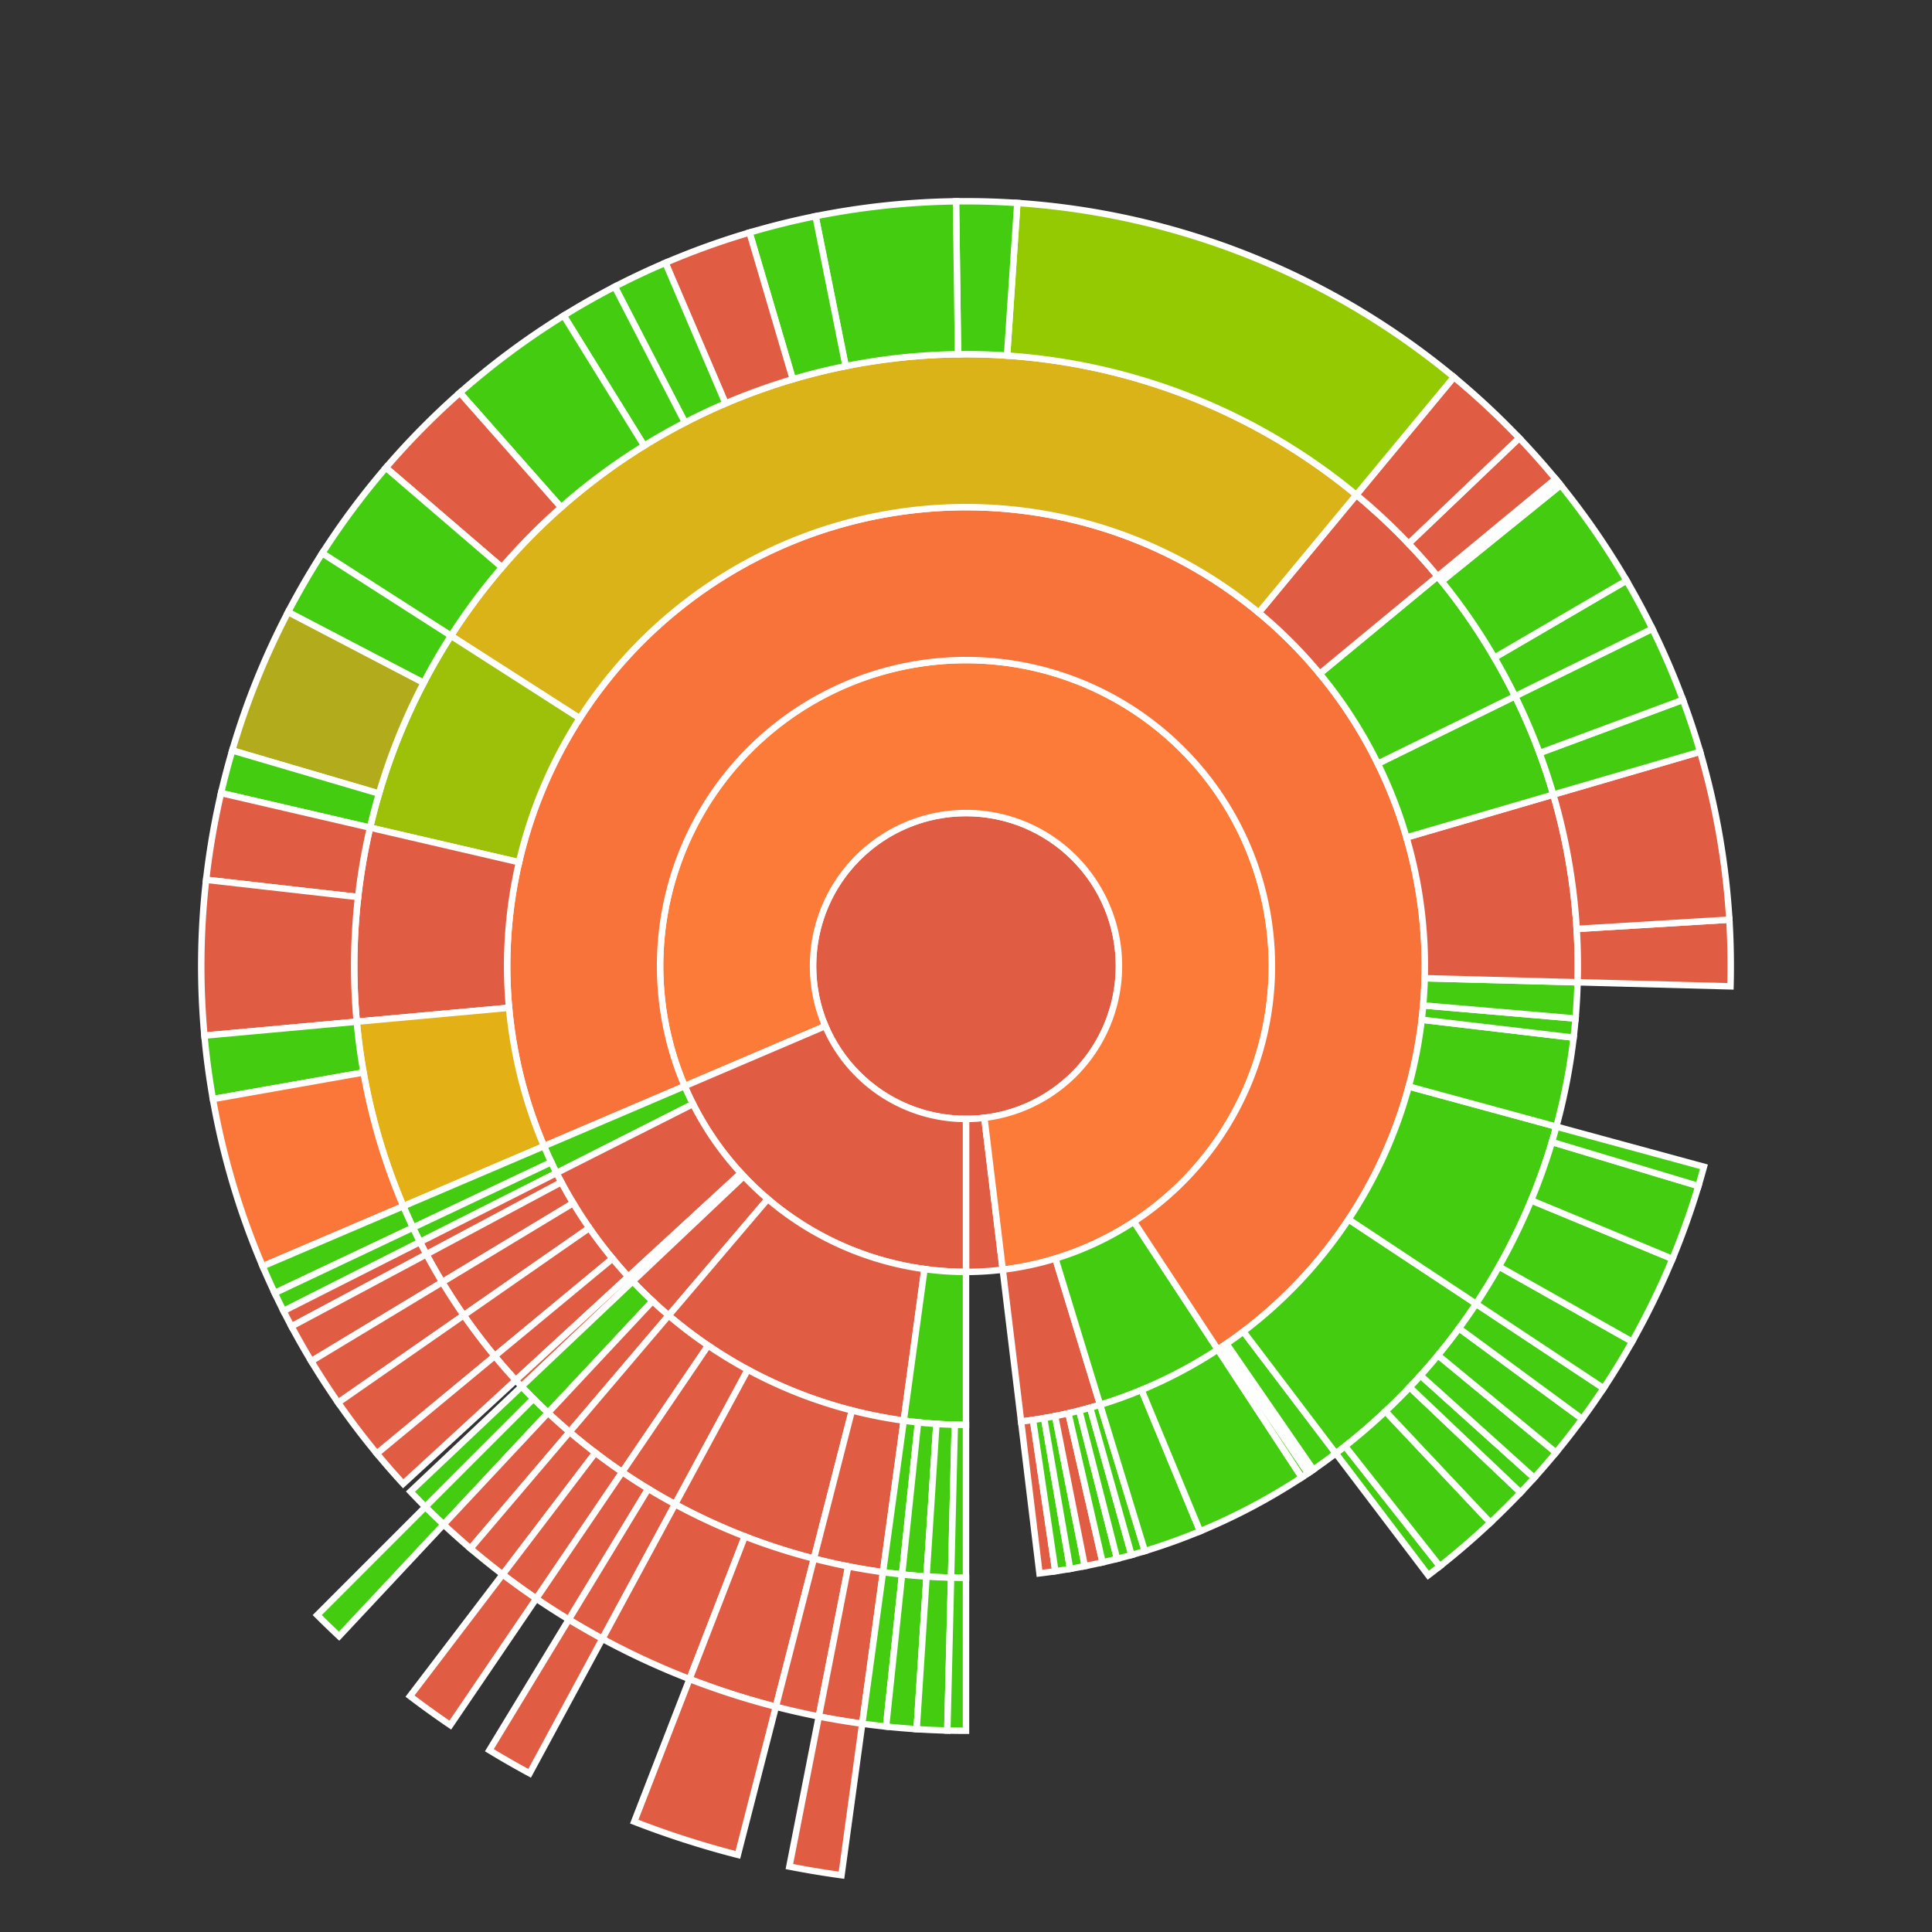 <svg baseProfile="full" width="300" height="300" viewBox="0 0 300 300" version="1.1"
xmlns="http://www.w3.org/2000/svg" xmlns:ev="http://www.w3.org/2001/xml-events"
xmlns:xlink="http://www.w3.org/1999/xlink">

<rect x="0" y="0" width="300" height="300" fill="#333333" stroke="none"/>

<style>rect.s{mask:url(#mask);}</style>
<defs>
  <pattern id="white" width="4" height="4" patternUnits="userSpaceOnUse" patternTransform="rotate(45)">
    <rect width="2" height="2" transform="translate(0,0)" fill="white"></rect>
  </pattern>
  <mask id="mask">
    <rect x="0" y="0" width="100%" height="100%" fill="url(#white)"></rect>
  </mask>
</defs>

<circle cx="150.0" cy="150.0" fill="#e05d44" r="23.75" stroke="white" stroke-width="1" />
<path d="M 150.0 173.75 L 150.0 197.5 A 47.5 47.5 0 0 0 155.705 197.156 L 152.852 173.578 A 23.75 23.75 0 0 1 150.0 173.75 z" fill="#e05d44" stroke="white" stroke-width="1" />
<path d="M 152.852 173.578 L 155.705 197.156 A 47.5 47.5 0 1 0 106.315 168.65 L 128.157 159.325 A 23.75 23.75 0 1 1 152.852 173.578 z" fill="#fd7b38" stroke="white" stroke-width="1" />
<path d="M 155.705 197.156 L 158.557 220.734 A 71.25 71.25 0 0 0 170.826 218.138 L 163.884 195.426 A 47.5 47.5 0 0 1 155.705 197.156 z" fill="#e05d44" stroke="white" stroke-width="1" />
<path d="M 158.557 220.734 L 161.41 244.312 A 95.0 95.0 0 0 0 163.874 243.981 L 160.406 220.486 A 71.25 71.25 0 0 1 158.557 220.734 z" fill="#e05d44" stroke="white" stroke-width="1" />
<path d="M 160.406 220.486 L 163.874 243.981 A 95.0 95.0 0 0 0 166.165 243.615 L 162.124 220.211 A 71.25 71.25 0 0 1 160.406 220.486 z" fill="#4c1" stroke="white" stroke-width="1" />
<path d="M 162.124 220.211 L 166.165 243.615 A 95.0 95.0 0 0 0 168.447 243.192 L 163.835 219.894 A 71.25 71.25 0 0 1 162.124 220.211 z" fill="#4c1" stroke="white" stroke-width="1" />
<path d="M 163.835 219.894 L 168.447 243.192 A 95.0 95.0 0 0 0 171.203 242.604 L 165.902 219.453 A 71.25 71.25 0 0 1 163.835 219.894 z" fill="#e05d44" stroke="white" stroke-width="1" />
<path d="M 165.902 219.453 L 171.203 242.604 A 95.0 95.0 0 0 0 173.459 242.058 L 167.594 219.044 A 71.25 71.25 0 0 1 165.902 219.453 z" fill="#4c1" stroke="white" stroke-width="1" />
<path d="M 167.594 219.044 L 173.459 242.058 A 95.0 95.0 0 0 0 175.7 241.458 L 169.275 218.593 A 71.25 71.25 0 0 1 167.594 219.044 z" fill="#4c1" stroke="white" stroke-width="1" />
<path d="M 169.275 218.593 L 175.7 241.458 A 95.0 95.0 0 0 0 177.768 240.851 L 170.826 218.138 A 71.25 71.25 0 0 1 169.275 218.593 z" fill="#4c1" stroke="white" stroke-width="1" />
<path d="M 163.884 195.426 L 170.826 218.138 A 71.25 71.25 0 0 0 189.108 209.558 L 176.072 189.705 A 47.5 47.5 0 0 1 163.884 195.426 z" fill="#4c1" stroke="white" stroke-width="1" />
<path d="M 170.826 218.138 L 177.768 240.851 A 95.0 95.0 0 0 0 186.345 237.773 L 177.259 215.829 A 71.25 71.25 0 0 1 170.826 218.138 z" fill="#4c1" stroke="white" stroke-width="1" />
<path d="M 177.259 215.829 L 186.345 237.773 A 95.0 95.0 0 0 0 202.144 229.41 L 189.108 209.558 A 71.25 71.25 0 0 1 177.259 215.829 z" fill="#4c1" stroke="white" stroke-width="1" />
<path d="M 176.072 189.705 L 189.108 209.558 A 71.25 71.25 0 1 0 84.472 177.975 L 106.315 168.65 A 47.5 47.5 0 1 1 176.072 189.705 z" fill="#f7733a" stroke="white" stroke-width="1" />
<path d="M 189.108 209.558 L 202.144 229.41 A 95.0 95.0 0 0 0 203.11 228.767 L 189.833 209.075 A 71.25 71.25 0 0 1 189.108 209.558 z" fill="#4c1" stroke="white" stroke-width="1" />
<path d="M 189.833 209.075 L 203.11 228.767 A 95.0 95.0 0 0 0 203.522 228.488 L 190.141 208.866 A 71.25 71.25 0 0 1 189.833 209.075 z" fill="#4c1" stroke="white" stroke-width="1" />
<path d="M 190.141 208.866 L 203.522 228.488 A 95.0 95.0 0 0 0 203.932 228.207 L 190.449 208.655 A 71.25 71.25 0 0 1 190.141 208.866 z" fill="#4c1" stroke="white" stroke-width="1" />
<path d="M 190.449 208.655 L 203.932 228.207 A 95.0 95.0 0 0 0 207.423 225.681 L 193.067 206.761 A 71.25 71.25 0 0 1 190.449 208.655 z" fill="#4c1" stroke="white" stroke-width="1" />
<path d="M 193.067 206.761 L 207.423 225.681 A 95.0 95.0 0 0 0 229.205 202.456 L 209.404 189.342 A 71.25 71.25 0 0 1 193.067 206.761 z" fill="#4c1" stroke="white" stroke-width="1" />
<path d="M 207.423 225.681 L 221.779 244.601 A 118.75 118.75 0 0 0 223.581 243.206 L 208.865 224.565 A 95.0 95.0 0 0 1 207.423 225.681 z" fill="#4c1" stroke="white" stroke-width="1" />
<path d="M 208.865 224.565 L 223.581 243.206 A 118.75 118.75 0 0 0 231.423 236.44 L 215.138 219.152 A 95.0 95.0 0 0 1 208.865 224.565 z" fill="#4c1" stroke="white" stroke-width="1" />
<path d="M 215.138 219.152 L 231.423 236.44 A 118.75 118.75 0 0 0 236.12 231.762 L 218.896 215.409 A 95.0 95.0 0 0 1 215.138 219.152 z" fill="#4c1" stroke="white" stroke-width="1" />
<path d="M 218.896 215.409 L 236.12 231.762 A 118.75 118.75 0 0 0 238.23 229.48 L 220.584 213.584 A 95.0 95.0 0 0 1 218.896 215.409 z" fill="#4c1" stroke="white" stroke-width="1" />
<path d="M 220.584 213.584 L 238.23 229.48 A 118.75 118.75 0 0 0 241.612 225.557 L 223.29 210.445 A 95.0 95.0 0 0 1 220.584 213.584 z" fill="#4c1" stroke="white" stroke-width="1" />
<path d="M 223.29 210.445 L 241.612 225.557 A 118.75 118.75 0 0 0 245.686 220.326 L 226.549 206.261 A 95.0 95.0 0 0 1 223.29 210.445 z" fill="#4c1" stroke="white" stroke-width="1" />
<path d="M 226.549 206.261 L 245.686 220.326 A 118.75 118.75 0 0 0 249.006 215.57 L 229.205 202.456 A 95.0 95.0 0 0 1 226.549 206.261 z" fill="#4c1" stroke="white" stroke-width="1" />
<path d="M 209.404 189.342 L 229.205 202.456 A 95.0 95.0 0 0 0 241.668 174.941 L 218.751 168.706 A 71.25 71.25 0 0 1 209.404 189.342 z" fill="#4c1" stroke="white" stroke-width="1" />
<path d="M 229.205 202.456 L 249.006 215.57 A 118.75 118.75 0 0 0 253.44 208.325 L 232.752 196.66 A 95.0 95.0 0 0 1 229.205 202.456 z" fill="#4c1" stroke="white" stroke-width="1" />
<path d="M 232.752 196.66 L 253.44 208.325 A 118.75 118.75 0 0 0 259.696 195.48 L 237.757 186.384 A 95.0 95.0 0 0 1 232.752 196.66 z" fill="#4c1" stroke="white" stroke-width="1" />
<path d="M 237.757 186.384 L 259.696 195.48 A 118.75 118.75 0 0 0 263.729 184.164 L 240.983 177.332 A 95.0 95.0 0 0 1 237.757 186.384 z" fill="#4c1" stroke="white" stroke-width="1" />
<path d="M 240.983 177.332 L 263.729 184.164 A 118.75 118.75 0 0 0 264.584 181.177 L 241.668 174.941 A 95.0 95.0 0 0 1 240.983 177.332 z" fill="#4c1" stroke="white" stroke-width="1" />
<path d="M 218.751 168.706 L 241.668 174.941 A 95.0 95.0 0 0 0 244.347 161.122 L 220.76 158.341 A 71.25 71.25 0 0 1 218.751 168.706 z" fill="#4c1" stroke="white" stroke-width="1" />
<path d="M 220.76 158.341 L 244.347 161.122 A 95.0 95.0 0 0 0 244.649 158.154 L 220.987 156.115 A 71.25 71.25 0 0 1 220.76 158.341 z" fill="#4c1" stroke="white" stroke-width="1" />
<path d="M 220.987 156.115 L 244.649 158.154 A 95.0 95.0 0 0 0 244.966 152.528 L 221.225 151.896 A 71.25 71.25 0 0 1 220.987 156.115 z" fill="#4c1" stroke="white" stroke-width="1" />
<path d="M 221.225 151.896 L 244.966 152.528 A 95.0 95.0 0 0 0 241.195 123.384 L 218.396 130.038 A 71.25 71.25 0 0 1 221.225 151.896 z" fill="#e05d44" stroke="white" stroke-width="1" />
<path d="M 244.966 152.528 L 268.708 153.159 A 118.75 118.75 0 0 0 268.532 142.804 L 244.825 144.243 A 95.0 95.0 0 0 1 244.966 152.528 z" fill="#e05d44" stroke="white" stroke-width="1" />
<path d="M 244.825 144.243 L 268.532 142.804 A 118.75 118.75 0 0 0 263.994 116.73 L 241.195 123.384 A 95.0 95.0 0 0 1 244.825 144.243 z" fill="#e05d44" stroke="white" stroke-width="1" />
<path d="M 218.396 130.038 L 241.195 123.384 A 95.0 95.0 0 0 0 235.263 108.105 L 213.947 118.579 A 71.25 71.25 0 0 1 218.396 130.038 z" fill="#4c1" stroke="white" stroke-width="1" />
<path d="M 241.195 123.384 L 263.994 116.73 A 118.75 118.75 0 0 0 261.324 108.667 L 239.059 116.933 A 95.0 95.0 0 0 1 241.195 123.384 z" fill="#4c1" stroke="white" stroke-width="1" />
<path d="M 239.059 116.933 L 261.324 108.667 A 118.75 118.75 0 0 0 256.579 97.631 L 235.263 108.105 A 95.0 95.0 0 0 1 239.059 116.933 z" fill="#4c1" stroke="white" stroke-width="1" />
<path d="M 213.947 118.579 L 235.263 108.105 A 95.0 95.0 0 0 0 223.237 89.491 L 204.928 104.618 A 71.25 71.25 0 0 1 213.947 118.579 z" fill="#4c1" stroke="white" stroke-width="1" />
<path d="M 235.263 108.105 L 256.579 97.631 A 118.75 118.75 0 0 0 252.563 90.147 L 232.051 102.118 A 95.0 95.0 0 0 1 235.263 108.105 z" fill="#4c1" stroke="white" stroke-width="1" />
<path d="M 232.051 102.118 L 252.563 90.147 A 118.75 118.75 0 0 0 242.333 75.326 L 223.866 90.261 A 95.0 95.0 0 0 1 232.051 102.118 z" fill="#4c1" stroke="white" stroke-width="1" />
<path d="M 223.866 90.261 L 242.333 75.326 A 118.75 118.75 0 0 0 241.941 74.844 L 223.553 89.875 A 95.0 95.0 0 0 1 223.866 90.261 z" fill="#4c1" stroke="white" stroke-width="1" />
<path d="M 223.553 89.875 L 241.941 74.844 A 118.75 118.75 0 0 0 241.546 74.363 L 223.237 89.491 A 95.0 95.0 0 0 1 223.553 89.875 z" fill="#4c1" stroke="white" stroke-width="1" />
<path d="M 204.928 104.618 L 223.237 89.491 A 95.0 95.0 0 0 0 210.605 76.842 L 195.454 95.132 A 71.25 71.25 0 0 1 204.928 104.618 z" fill="#e05d44" stroke="white" stroke-width="1" />
<path d="M 223.237 89.491 L 241.546 74.363 A 118.75 118.75 0 0 0 235.905 68.013 L 218.724 84.411 A 95.0 95.0 0 0 1 223.237 89.491 z" fill="#e05d44" stroke="white" stroke-width="1" />
<path d="M 218.724 84.411 L 235.905 68.013 A 118.75 118.75 0 0 0 225.756 58.553 L 210.605 76.842 A 95.0 95.0 0 0 1 218.724 84.411 z" fill="#e05d44" stroke="white" stroke-width="1" />
<path d="M 195.454 95.132 L 210.605 76.842 A 95.0 95.0 0 0 0 70.026 98.725 L 90.019 111.544 A 71.25 71.25 0 0 1 195.454 95.132 z" fill="#d9b318" stroke="white" stroke-width="1" />
<path d="M 210.605 76.842 L 225.756 58.553 A 118.75 118.75 0 0 0 157.971 31.518 L 156.377 55.214 A 95.0 95.0 0 0 1 210.605 76.842 z" fill="#93ca01" stroke="white" stroke-width="1" />
<path d="M 156.377 55.214 L 157.971 31.518 A 118.75 118.75 0 0 0 148.446 31.26 L 148.757 55.008 A 95.0 95.0 0 0 1 156.377 55.214 z" fill="#4c1" stroke="white" stroke-width="1" />
<path d="M 148.757 55.008 L 148.446 31.26 A 118.75 118.75 0 0 0 126.636 33.571 L 131.309 56.857 A 95.0 95.0 0 0 1 148.757 55.008 z" fill="#4c1" stroke="white" stroke-width="1" />
<path d="M 131.309 56.857 L 126.636 33.571 A 118.75 118.75 0 0 0 116.382 36.108 L 123.105 58.886 A 95.0 95.0 0 0 1 131.309 56.857 z" fill="#4c1" stroke="white" stroke-width="1" />
<path d="M 123.105 58.886 L 116.382 36.108 A 118.75 118.75 0 0 0 103.327 40.807 L 112.662 62.645 A 95.0 95.0 0 0 1 123.105 58.886 z" fill="#e05d44" stroke="white" stroke-width="1" />
<path d="M 112.662 62.645 L 103.327 40.807 A 118.75 118.75 0 0 0 95.457 44.517 L 106.366 65.614 A 95.0 95.0 0 0 1 112.662 62.645 z" fill="#4c1" stroke="white" stroke-width="1" />
<path d="M 106.366 65.614 L 95.457 44.517 A 118.75 118.75 0 0 0 87.528 49.011 L 100.022 69.209 A 95.0 95.0 0 0 1 106.366 65.614 z" fill="#4c1" stroke="white" stroke-width="1" />
<path d="M 100.022 69.209 L 87.528 49.011 A 118.75 118.75 0 0 0 71.409 60.977 L 87.128 78.782 A 95.0 95.0 0 0 1 100.022 69.209 z" fill="#4c1" stroke="white" stroke-width="1" />
<path d="M 87.128 78.782 L 71.409 60.977 A 118.75 118.75 0 0 0 59.923 72.62 L 77.938 88.096 A 95.0 95.0 0 0 1 87.128 78.782 z" fill="#e05d44" stroke="white" stroke-width="1" />
<path d="M 77.938 88.096 L 59.923 72.62 A 118.75 118.75 0 0 0 50.032 85.906 L 70.026 98.725 A 95.0 95.0 0 0 1 77.938 88.096 z" fill="#4c1" stroke="white" stroke-width="1" />
<path d="M 90.019 111.544 L 70.026 98.725 A 95.0 95.0 0 0 0 57.462 128.514 L 80.596 133.886 A 71.25 71.25 0 0 1 90.019 111.544 z" fill="#9dc008" stroke="white" stroke-width="1" />
<path d="M 70.026 98.725 L 50.032 85.906 A 118.75 118.75 0 0 0 44.732 95.044 L 65.786 106.035 A 95.0 95.0 0 0 1 70.026 98.725 z" fill="#4c1" stroke="white" stroke-width="1" />
<path d="M 65.786 106.035 L 44.732 95.044 A 118.75 118.75 0 0 0 36.064 116.531 L 58.851 123.225 A 95.0 95.0 0 0 1 65.786 106.035 z" fill="#b2ac1c" stroke="white" stroke-width="1" />
<path d="M 58.851 123.225 L 36.064 116.531 A 118.75 118.75 0 0 0 34.327 123.143 L 57.462 128.514 A 95.0 95.0 0 0 1 58.851 123.225 z" fill="#4c1" stroke="white" stroke-width="1" />
<path d="M 80.596 133.886 L 57.462 128.514 A 95.0 95.0 0 0 0 55.395 158.649 L 79.046 156.487 A 71.25 71.25 0 0 1 80.596 133.886 z" fill="#e05d44" stroke="white" stroke-width="1" />
<path d="M 57.462 128.514 L 34.327 123.143 A 118.75 118.75 0 0 0 32.007 136.612 L 55.606 139.29 A 95.0 95.0 0 0 1 57.462 128.514 z" fill="#e05d44" stroke="white" stroke-width="1" />
<path d="M 55.606 139.29 L 32.007 136.612 A 118.75 118.75 0 0 0 31.743 160.811 L 55.395 158.649 A 95.0 95.0 0 0 1 55.606 139.29 z" fill="#e05d44" stroke="white" stroke-width="1" />
<path d="M 79.046 156.487 L 55.395 158.649 A 95.0 95.0 0 0 0 62.629 187.3 L 84.472 177.975 A 71.25 71.25 0 0 1 79.046 156.487 z" fill="#e3b116" stroke="white" stroke-width="1" />
<path d="M 55.395 158.649 L 31.743 160.811 A 118.75 118.75 0 0 0 33.062 170.666 L 56.45 166.533 A 95.0 95.0 0 0 1 55.395 158.649 z" fill="#4c1" stroke="white" stroke-width="1" />
<path d="M 56.45 166.533 L 33.062 170.666 A 118.75 118.75 0 0 0 40.786 196.625 L 62.629 187.3 A 95.0 95.0 0 0 1 56.45 166.533 z" fill="#fa7739" stroke="white" stroke-width="1" />
<path d="M 128.157 159.325 L 106.315 168.65 A 47.5 47.5 0 0 0 150.0 197.5 L 150.0 173.75 A 23.75 23.75 0 0 1 128.157 159.325 z" fill="#e05d44" stroke="white" stroke-width="1" />
<path d="M 106.315 168.65 L 84.472 177.975 A 71.25 71.25 0 0 0 86.413 182.145 L 107.609 171.43 A 47.5 47.5 0 0 1 106.315 168.65 z" fill="#4c1" stroke="white" stroke-width="1" />
<path d="M 84.472 177.975 L 62.629 187.3 A 95.0 95.0 0 0 0 64.125 190.626 L 85.594 180.469 A 71.25 71.25 0 0 1 84.472 177.975 z" fill="#4c1" stroke="white" stroke-width="1" />
<path d="M 62.629 187.3 L 40.786 196.625 A 118.75 118.75 0 0 0 42.656 200.782 L 64.125 190.626 A 95.0 95.0 0 0 1 62.629 187.3 z" fill="#4c1" stroke="white" stroke-width="1" />
<path d="M 85.594 180.469 L 64.125 190.626 A 95.0 95.0 0 0 0 65.217 192.859 L 86.413 182.145 A 71.25 71.25 0 0 1 85.594 180.469 z" fill="#4c1" stroke="white" stroke-width="1" />
<path d="M 64.125 190.626 L 42.656 200.782 A 118.75 118.75 0 0 0 44.022 203.574 L 65.217 192.859 A 95.0 95.0 0 0 1 64.125 190.626 z" fill="#4c1" stroke="white" stroke-width="1" />
<path d="M 107.609 171.43 L 86.413 182.145 A 71.25 71.25 0 0 0 97.564 198.239 L 115.043 182.16 A 47.5 47.5 0 0 1 107.609 171.43 z" fill="#e05d44" stroke="white" stroke-width="1" />
<path d="M 86.413 182.145 L 65.217 192.859 A 95.0 95.0 0 0 0 66.211 194.771 L 87.159 183.578 A 71.25 71.25 0 0 1 86.413 182.145 z" fill="#e05d44" stroke="white" stroke-width="1" />
<path d="M 65.217 192.859 L 44.022 203.574 A 118.75 118.75 0 0 0 45.264 205.964 L 66.211 194.771 A 95.0 95.0 0 0 1 65.217 192.859 z" fill="#e05d44" stroke="white" stroke-width="1" />
<path d="M 87.159 183.578 L 66.211 194.771 A 95.0 95.0 0 0 0 68.669 199.094 L 89.001 186.82 A 71.25 71.25 0 0 1 87.159 183.578 z" fill="#e05d44" stroke="white" stroke-width="1" />
<path d="M 66.211 194.771 L 45.264 205.964 A 118.75 118.75 0 0 0 48.336 211.367 L 68.669 199.094 A 95.0 95.0 0 0 1 66.211 194.771 z" fill="#e05d44" stroke="white" stroke-width="1" />
<path d="M 89.001 186.82 L 68.669 199.094 A 95.0 95.0 0 0 0 72.005 204.239 L 91.504 190.679 A 71.25 71.25 0 0 1 89.001 186.82 z" fill="#e05d44" stroke="white" stroke-width="1" />
<path d="M 68.669 199.094 L 48.336 211.367 A 118.75 118.75 0 0 0 52.507 217.798 L 72.005 204.239 A 95.0 95.0 0 0 1 68.669 199.094 z" fill="#e05d44" stroke="white" stroke-width="1" />
<path d="M 91.504 190.679 L 72.005 204.239 A 95.0 95.0 0 0 0 76.816 210.573 L 95.112 195.43 A 71.25 71.25 0 0 1 91.504 190.679 z" fill="#e05d44" stroke="white" stroke-width="1" />
<path d="M 72.005 204.239 L 52.507 217.798 A 118.75 118.75 0 0 0 58.52 225.716 L 76.816 210.573 A 95.0 95.0 0 0 1 72.005 204.239 z" fill="#e05d44" stroke="white" stroke-width="1" />
<path d="M 95.112 195.43 L 76.816 210.573 A 95.0 95.0 0 0 0 80.086 214.319 L 97.564 198.239 A 71.25 71.25 0 0 1 95.112 195.43 z" fill="#e05d44" stroke="white" stroke-width="1" />
<path d="M 76.816 210.573 L 58.52 225.716 A 118.75 118.75 0 0 0 62.607 230.399 L 80.086 214.319 A 95.0 95.0 0 0 1 76.816 210.573 z" fill="#e05d44" stroke="white" stroke-width="1" />
<path d="M 115.043 182.16 L 97.564 198.239 A 71.25 71.25 0 0 0 98.243 198.967 L 115.495 182.644 A 47.5 47.5 0 0 1 115.043 182.16 z" fill="#e05d44" stroke="white" stroke-width="1" />
<path d="M 97.564 198.239 L 80.086 214.319 A 95.0 95.0 0 0 0 80.99 215.289 L 98.243 198.967 A 71.25 71.25 0 0 1 97.564 198.239 z" fill="#e05d44" stroke="white" stroke-width="1" />
<path d="M 115.495 182.644 L 98.243 198.967 A 71.25 71.25 0 0 0 103.832 204.269 L 119.221 186.179 A 47.5 47.5 0 0 1 115.495 182.644 z" fill="#e05d44" stroke="white" stroke-width="1" />
<path d="M 98.243 198.967 L 80.99 215.289 A 95.0 95.0 0 0 0 85.103 219.379 L 101.328 202.034 A 71.25 71.25 0 0 1 98.243 198.967 z" fill="#4c1" stroke="white" stroke-width="1" />
<path d="M 80.99 215.289 L 63.738 231.611 A 118.75 118.75 0 0 0 66.049 233.987 L 82.84 217.19 A 95.0 95.0 0 0 1 80.99 215.289 z" fill="#4c1" stroke="white" stroke-width="1" />
<path d="M 82.84 217.19 L 66.049 233.987 A 118.75 118.75 0 0 0 68.879 236.724 L 85.103 219.379 A 95.0 95.0 0 0 1 82.84 217.19 z" fill="#4c1" stroke="white" stroke-width="1" />
<path d="M 66.049 233.987 L 49.259 250.785 A 142.5 142.5 0 0 0 52.655 254.068 L 68.879 236.724 A 118.75 118.75 0 0 1 66.049 233.987 z" fill="#4c1" stroke="white" stroke-width="1" />
<path d="M 101.328 202.034 L 85.103 219.379 A 95.0 95.0 0 0 0 88.443 222.358 L 103.832 204.269 A 71.25 71.25 0 0 1 101.328 202.034 z" fill="#e05d44" stroke="white" stroke-width="1" />
<path d="M 85.103 219.379 L 68.879 236.724 A 118.75 118.75 0 0 0 73.053 240.448 L 88.443 222.358 A 95.0 95.0 0 0 1 85.103 219.379 z" fill="#e05d44" stroke="white" stroke-width="1" />
<path d="M 119.221 186.179 L 103.832 204.269 A 71.25 71.25 0 0 0 140.333 220.591 L 143.555 197.061 A 47.5 47.5 0 0 1 119.221 186.179 z" fill="#e05d44" stroke="white" stroke-width="1" />
<path d="M 103.832 204.269 L 88.443 222.358 A 95.0 95.0 0 0 0 96.615 228.582 L 109.961 208.936 A 71.25 71.25 0 0 1 103.832 204.269 z" fill="#e05d44" stroke="white" stroke-width="1" />
<path d="M 88.443 222.358 L 73.053 240.448 A 118.75 118.75 0 0 0 78.056 244.475 L 92.445 225.58 A 95.0 95.0 0 0 1 88.443 222.358 z" fill="#e05d44" stroke="white" stroke-width="1" />
<path d="M 92.445 225.58 L 78.056 244.475 A 118.75 118.75 0 0 0 83.269 248.227 L 96.615 228.582 A 95.0 95.0 0 0 1 92.445 225.58 z" fill="#e05d44" stroke="white" stroke-width="1" />
<path d="M 78.056 244.475 L 63.667 263.371 A 142.5 142.5 0 0 0 69.923 267.872 L 83.269 248.227 A 118.75 118.75 0 0 1 78.056 244.475 z" fill="#e05d44" stroke="white" stroke-width="1" />
<path d="M 109.961 208.936 L 96.615 228.582 A 95.0 95.0 0 0 0 104.827 233.573 L 116.12 212.68 A 71.25 71.25 0 0 1 109.961 208.936 z" fill="#e05d44" stroke="white" stroke-width="1" />
<path d="M 96.615 228.582 L 83.269 248.227 A 118.75 118.75 0 0 0 88.322 251.476 L 100.658 231.181 A 95.0 95.0 0 0 1 96.615 228.582 z" fill="#e05d44" stroke="white" stroke-width="1" />
<path d="M 100.658 231.181 L 88.322 251.476 A 118.75 118.75 0 0 0 93.534 254.466 L 104.827 233.573 A 95.0 95.0 0 0 1 100.658 231.181 z" fill="#e05d44" stroke="white" stroke-width="1" />
<path d="M 88.322 251.476 L 75.987 271.772 A 142.5 142.5 0 0 0 82.241 275.359 L 93.534 254.466 A 118.75 118.75 0 0 1 88.322 251.476 z" fill="#e05d44" stroke="white" stroke-width="1" />
<path d="M 116.12 212.68 L 104.827 233.573 A 95.0 95.0 0 0 0 126.381 242.017 L 132.286 219.013 A 71.25 71.25 0 0 1 116.12 212.68 z" fill="#e05d44" stroke="white" stroke-width="1" />
<path d="M 104.827 233.573 L 93.534 254.466 A 118.75 118.75 0 0 0 107.068 260.718 L 115.655 238.574 A 95.0 95.0 0 0 1 104.827 233.573 z" fill="#e05d44" stroke="white" stroke-width="1" />
<path d="M 115.655 238.574 L 107.068 260.718 A 118.75 118.75 0 0 0 120.476 265.021 L 126.381 242.017 A 95.0 95.0 0 0 1 115.655 238.574 z" fill="#e05d44" stroke="white" stroke-width="1" />
<path d="M 107.068 260.718 L 98.482 282.861 A 142.5 142.5 0 0 0 114.571 288.026 L 120.476 265.021 A 118.75 118.75 0 0 1 107.068 260.718 z" fill="#e05d44" stroke="white" stroke-width="1" />
<path d="M 132.286 219.013 L 126.381 242.017 A 95.0 95.0 0 0 0 137.111 244.122 L 140.333 220.591 A 71.25 71.25 0 0 1 132.286 219.013 z" fill="#e05d44" stroke="white" stroke-width="1" />
<path d="M 126.381 242.017 L 120.476 265.021 A 118.75 118.75 0 0 0 127.144 266.53 L 131.715 243.224 A 95.0 95.0 0 0 1 126.381 242.017 z" fill="#e05d44" stroke="white" stroke-width="1" />
<path d="M 131.715 243.224 L 127.144 266.53 A 118.75 118.75 0 0 0 133.888 267.652 L 137.111 244.122 A 95.0 95.0 0 0 1 131.715 243.224 z" fill="#e05d44" stroke="white" stroke-width="1" />
<path d="M 127.144 266.53 L 122.573 289.836 A 142.5 142.5 0 0 0 130.666 291.182 L 133.888 267.652 A 118.75 118.75 0 0 1 127.144 266.53 z" fill="#e05d44" stroke="white" stroke-width="1" />
<path d="M 143.555 197.061 L 140.333 220.591 A 71.25 71.25 0 0 0 150 221.25 L 150 197.5 A 47.5 47.5 0 0 1 143.555 197.061 z" fill="#4c1" stroke="white" stroke-width="1" />
<path d="M 140.333 220.591 L 137.111 244.122 A 95.0 95.0 0 0 0 140.073 244.48 L 142.554 220.86 A 71.25 71.25 0 0 1 140.333 220.591 z" fill="#4c1" stroke="white" stroke-width="1" />
<path d="M 137.111 244.122 L 133.888 267.652 A 118.75 118.75 0 0 0 137.591 268.1 L 140.073 244.48 A 95.0 95.0 0 0 1 137.111 244.122 z" fill="#4c1" stroke="white" stroke-width="1" />
<path d="M 142.554 220.86 L 140.073 244.48 A 95.0 95.0 0 0 0 143.871 244.802 L 145.403 221.102 A 71.25 71.25 0 0 1 142.554 220.86 z" fill="#4c1" stroke="white" stroke-width="1" />
<path d="M 140.073 244.48 L 137.591 268.1 A 118.75 118.75 0 0 0 142.339 268.503 L 143.871 244.802 A 95.0 95.0 0 0 1 140.073 244.48 z" fill="#4c1" stroke="white" stroke-width="1" />
<path d="M 145.403 221.102 L 143.871 244.802 A 95.0 95.0 0 0 0 147.68 244.972 L 148.26 221.229 A 71.25 71.25 0 0 1 145.403 221.102 z" fill="#4c1" stroke="white" stroke-width="1" />
<path d="M 143.871 244.802 L 142.339 268.503 A 118.75 118.75 0 0 0 147.099 268.715 L 147.68 244.972 A 95.0 95.0 0 0 1 143.871 244.802 z" fill="#4c1" stroke="white" stroke-width="1" />
<path d="M 148.26 221.229 L 147.68 244.972 A 95.0 95.0 0 0 0 150 245.0 L 150 221.25 A 71.25 71.25 0 0 1 148.26 221.229 z" fill="#4c1" stroke="white" stroke-width="1" />
<path d="M 147.68 244.972 L 147.099 268.715 A 118.75 118.75 0 0 0 150 268.75 L 150 245.0 A 95.0 95.0 0 0 1 147.68 244.972 z" fill="#4c1" stroke="white" stroke-width="1" />
</svg>